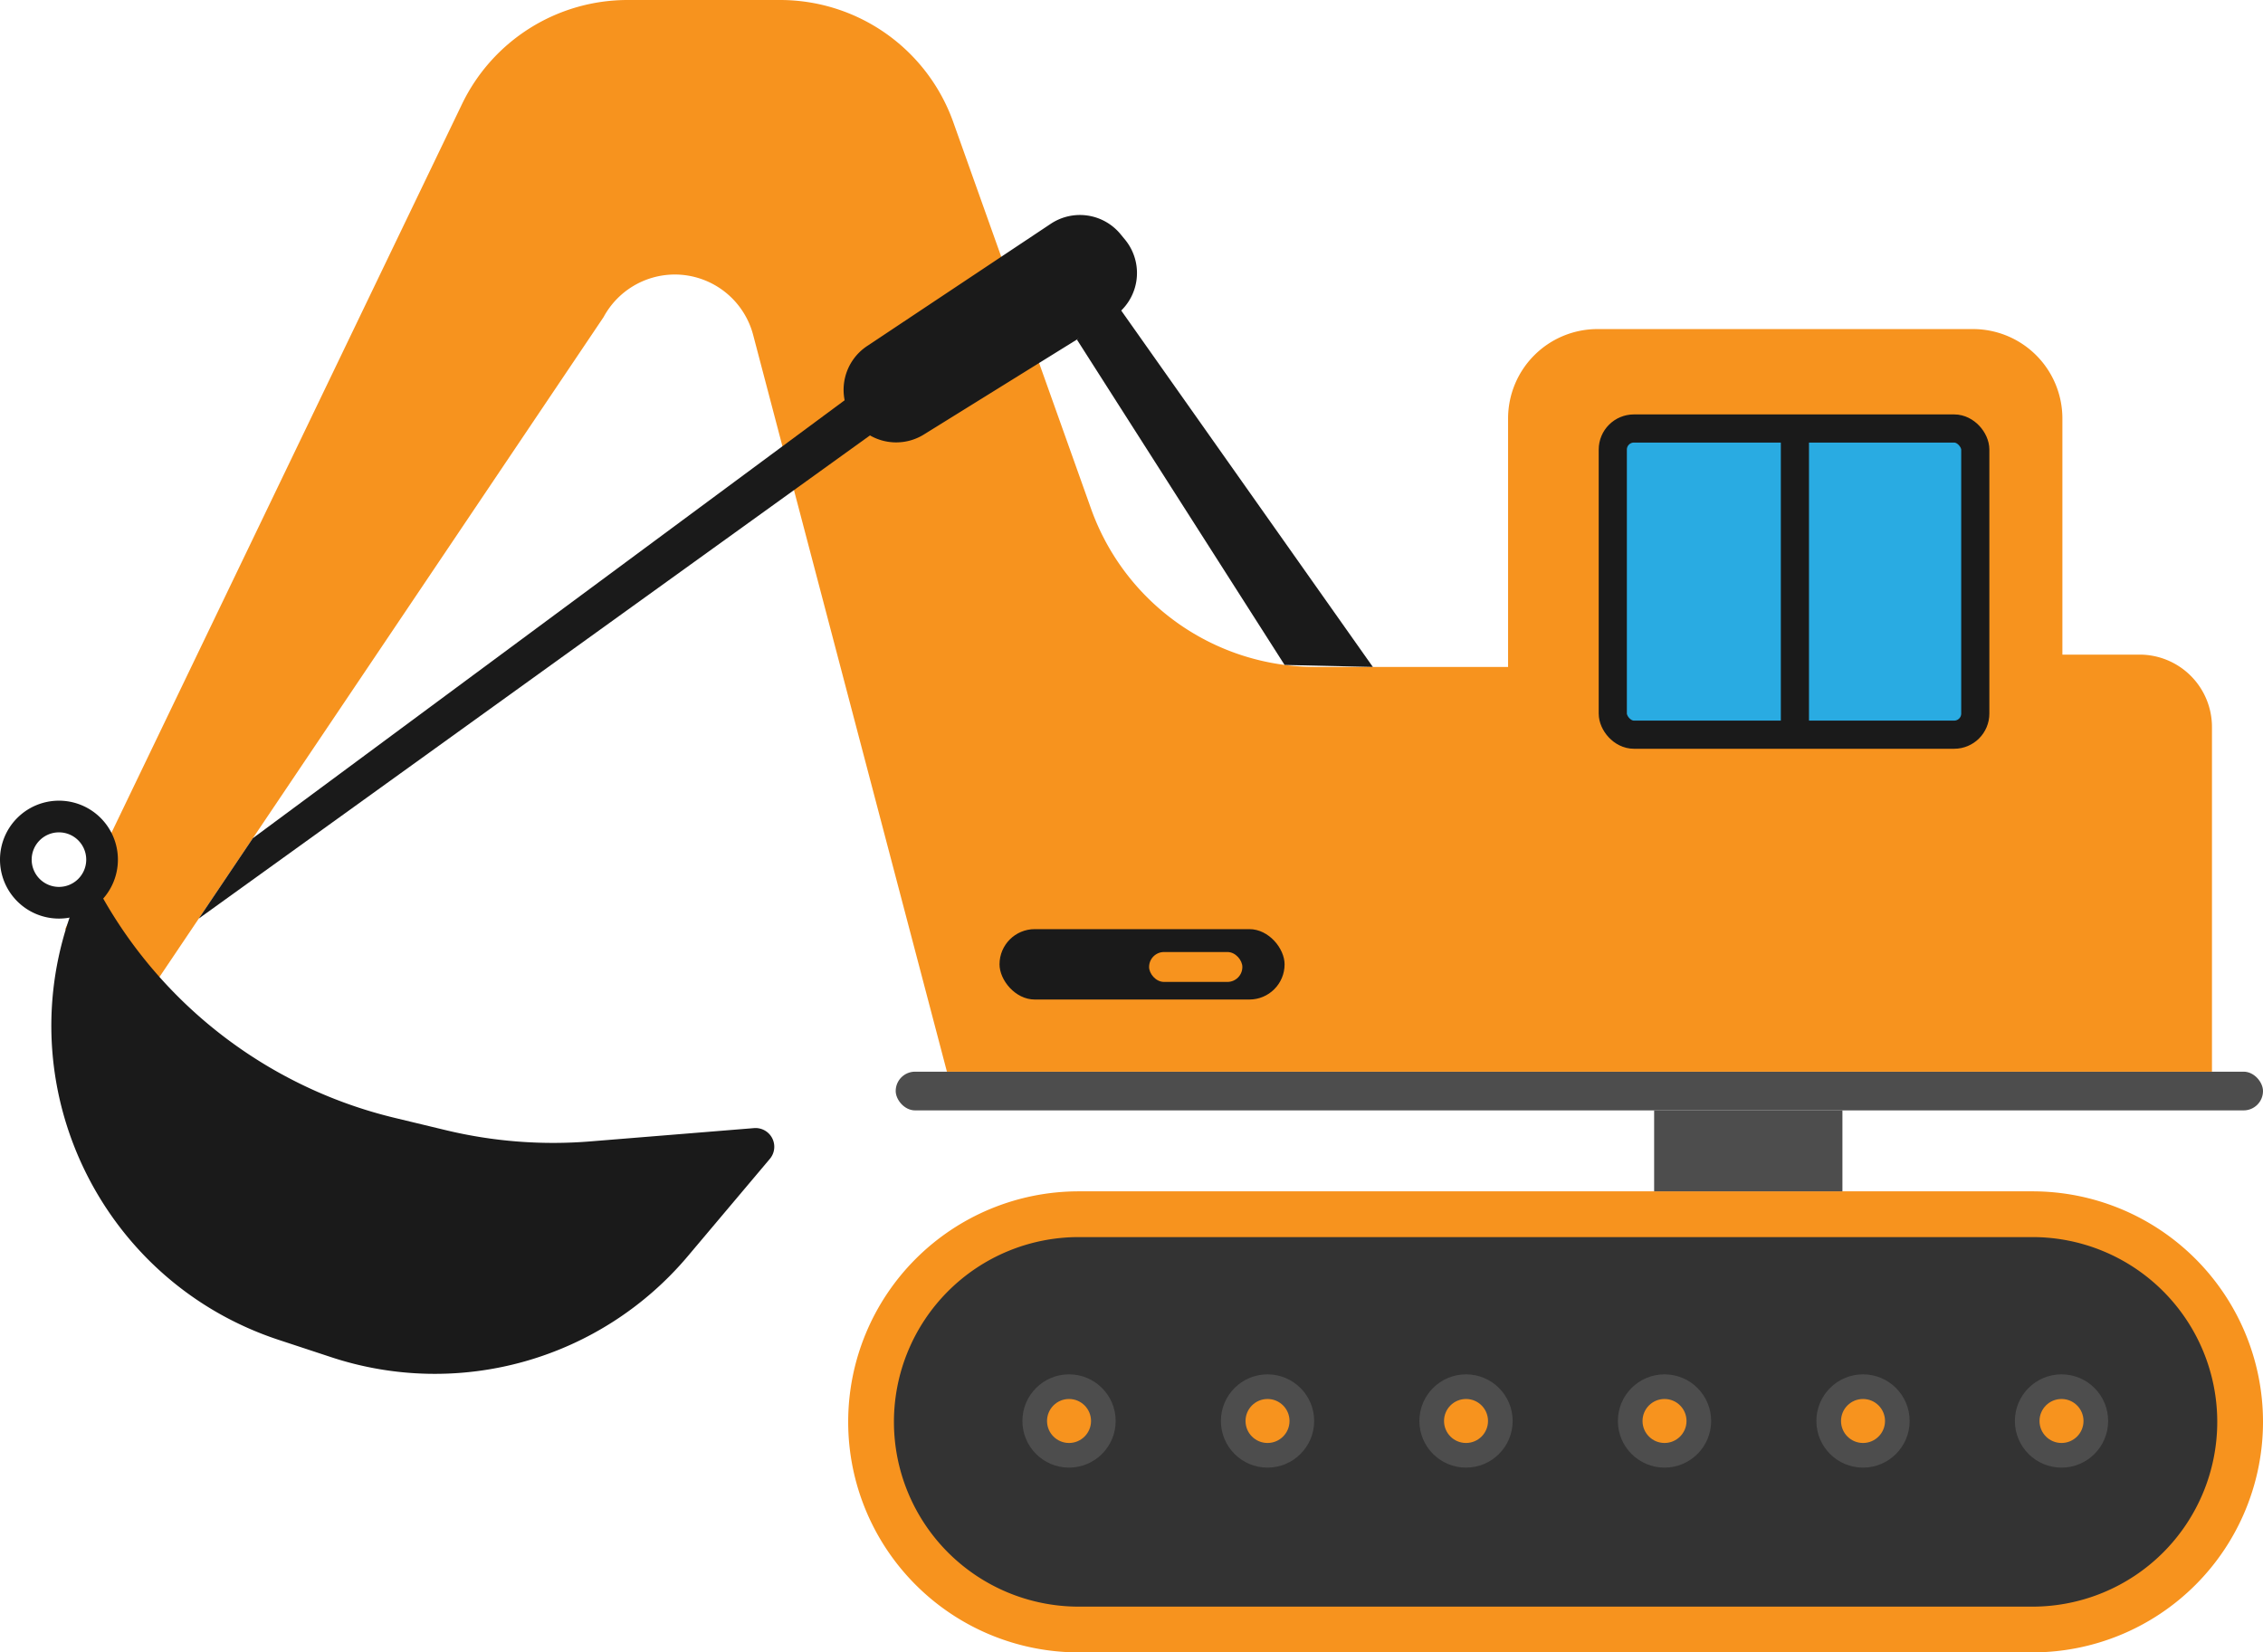 <svg xmlns="http://www.w3.org/2000/svg" viewBox="0 0 1286 939"><defs><style>.a{fill:#333;}.b{fill:#f7931e;}.c{fill:#4d4d4d;}.d{fill:#29abe2;stroke:#1a1a1a;stroke-miterlimit:10;stroke-width:16px;}.e{fill:#1a1a1a;}</style></defs><path class="a" d="M961,950a118,118,0,0,1,0-236h542a118,118,0,0,1,0,236Z" transform="translate(-348 -24)"/><path class="b" d="M1503,727a105,105,0,0,1,0,210H961a105,105,0,0,1,0-210h542m0-26H961A131,131,0,0,0,830,832h0A131,131,0,0,0,961,963h542a131,131,0,0,0,131-131h0a131,131,0,0,0-131-131Z" transform="translate(-348 -24)"/><circle class="c" cx="607.5" cy="807.5" r="26.5"/><circle class="c" cx="720.3" cy="807.5" r="26.5"/><circle class="c" cx="833.1" cy="807.5" r="26.5"/><circle class="c" cx="945.9" cy="807.5" r="26.5"/><circle class="c" cx="1058.7" cy="807.5" r="26.5"/><circle class="c" cx="1171.5" cy="807.5" r="26.5"/><circle class="b" cx="607.5" cy="807.5" r="12.5"/><circle class="b" cx="720.3" cy="807.5" r="12.5"/><circle class="b" cx="833.1" cy="807.5" r="12.5"/><circle class="b" cx="945.9" cy="807.5" r="12.5"/><circle class="b" cx="1058.7" cy="807.5" r="12.5"/><circle class="b" cx="1171.5" cy="807.5" r="12.5"/><rect class="c" x="940" y="631" width="107" height="46"/><rect class="c" x="509" y="609" width="777" height="22" rx="11"/><path class="b" d="M1605,633V437.14A41.14,41.14,0,0,0,1563.86,396H1520V261.83A50.83,50.83,0,0,0,1469.17,211H1255.83A50.83,50.83,0,0,0,1205,261.83V403H1095.47A135.36,135.36,0,0,1,968,313.06L889.72,93.41A104.45,104.45,0,0,0,791.32,24H704.67a104.46,104.46,0,0,0-94.14,59.18L385,552l45,40L691,204.19A46.05,46.05,0,0,1,731.48,180h0A46.06,46.06,0,0,1,776,214.35L886.11,633Z" transform="translate(-348 -24)"/><rect class="d" x="916.5" y="243.5" width="206" height="174" rx="12"/><line class="d" x1="1020" y1="244" x2="1020" y2="417.5"/><rect class="e" x="568" y="528" width="162" height="40" rx="20"/><rect class="b" x="653" y="541" width="53" height="17" rx="8.5"/><path class="e" d="M394.52,523.68l-8.24,25.59c-31.69,98.34,22,203.82,120.08,236.13l30,9.89a187.92,187.92,0,0,0,202.44-57.37l46.69-55.38a10.64,10.64,0,0,0-9-17.47l-93,7.55a260.68,260.68,0,0,1-82.1-6.37l-29.08-7a260.69,260.69,0,0,1-171.75-136h0A3.31,3.31,0,0,0,394.52,523.68Z" transform="translate(-348 -24)"/><path class="e" d="M381.5,497A15.5,15.5,0,1,1,366,512.5,15.51,15.51,0,0,1,381.5,497m0-18A33.5,33.5,0,1,0,415,512.5,33.5,33.5,0,0,0,381.5,479Z" transform="translate(-348 -24)"/><polygon class="e" points="143.68 476.33 586 149 595 175 112.95 522 143.68 476.33"/><path class="e" d="M830.64,259.08h0A29.88,29.88,0,0,0,873,270.92L980,204.52a29.88,29.88,0,0,0,7.54-44.08L985,157.36a29.9,29.9,0,0,0-39.87-6.19L840.73,220.66A29.87,29.87,0,0,0,830.64,259.08Z" transform="translate(-348 -24)"/><polygon class="e" points="612 193 730 377.87 780.15 379 634 172 612 193"/></svg>